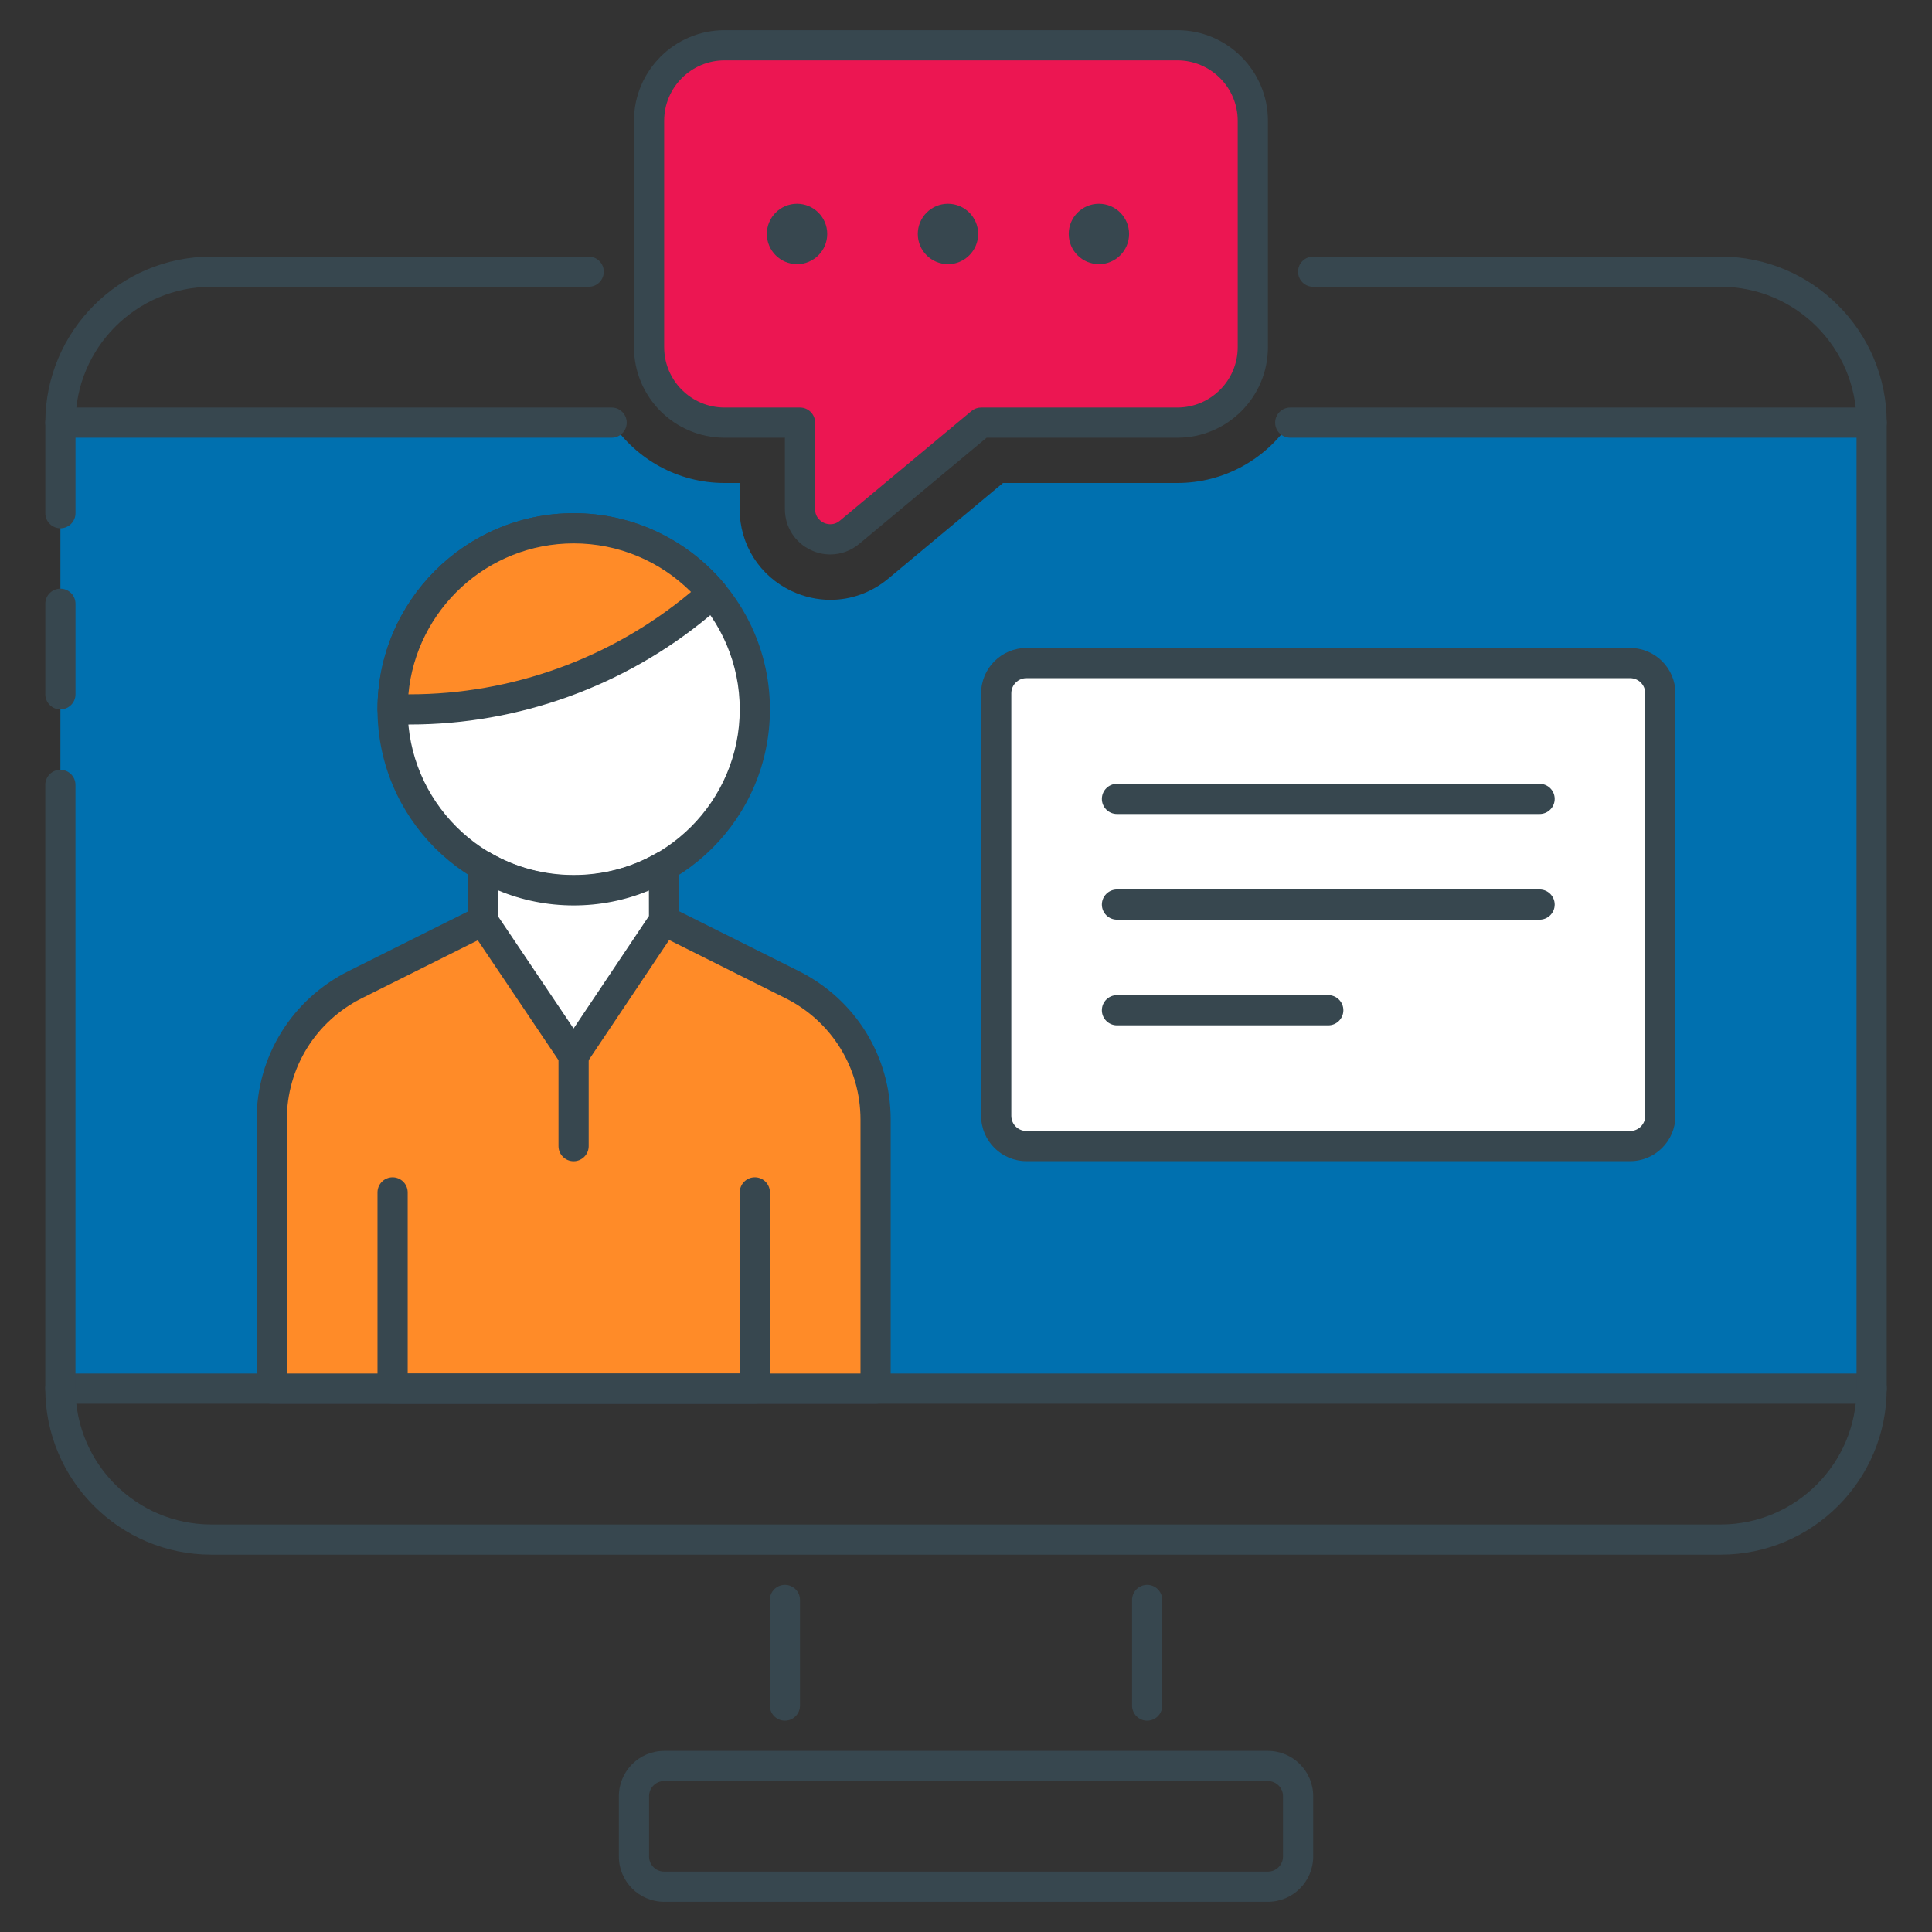 <?xml version="1.0" encoding="utf-8"?>
<!-- Generator: Adobe Illustrator 21.1.0, SVG Export Plug-In . SVG Version: 6.00 Build 0)  -->
<svg version="1.1" id="Icon_Set" xmlns="http://www.w3.org/2000/svg" xmlns:xlink="http://www.w3.org/1999/xlink" x="0px" y="0px"
	 viewBox="0 0 64 64" style="enable-background:new 0 0 64 64;" xml:space="preserve">
<rect x="0" y="0" width="64" height="64" fill="#333333" stroke="none"/>
<style type="text/css">
	.st0{fill:#37474F;}
	.st1{fill:#EC1652;}
	.st2{fill:#ff8b28;}
	.st3{fill:#0070af;}
	.st4{fill:#FFFFFF;}
	.st5{fill:#FF7043;}
</style>
<g id="Online_Counseling">
	<g>
		<g>
			<path class="st3" d="M42.739,14c-0.808,1.205-2.182,2-3.738,2h-5.776l-3.803,3.17c-0.554,0.461-1.229,0.7-1.913,0.7
				c-0.432,0-0.868-0.095-1.28-0.288c-1.065-0.499-1.727-1.54-1.727-2.717V16h-0.5c-1.557,0-2.93-0.795-3.738-2H2.001v32h60V14
				H42.739z"/>
		</g>
	</g>
	<g>
		<g>
			<path class="st0" d="M26.001,52.5c-0.276,0-0.5,0.224-0.5,0.5v3.5c0,0.276,0.224,0.5,0.5,0.5s0.5-0.224,0.5-0.5V53
				C26.501,52.724,26.277,52.5,26.001,52.5z"/>
		</g>
	</g>
	<g>
		<g>
			<path class="st0" d="M38.001,52.5c-0.276,0-0.5,0.224-0.5,0.5v3.5c0,0.276,0.224,0.5,0.5,0.5s0.5-0.224,0.5-0.5V53
				C38.501,52.724,38.277,52.5,38.001,52.5z"/>
		</g>
	</g>
	<g>
		<g>
			<g>
				<g>
					<g>
						<path class="st0" d="M42.001,58h-20c-0.827,0-1.5,0.673-1.5,1.5v2c0,0.827,0.673,1.5,1.5,1.5h20c0.827,0,1.5-0.673,1.5-1.5v-2
							C43.501,58.673,42.828,58,42.001,58z M42.501,61.5c0,0.276-0.224,0.5-0.5,0.5h-20c-0.276,0-0.5-0.224-0.5-0.5v-2
							c0-0.276,0.224-0.5,0.5-0.5h20c0.276,0,0.5,0.224,0.5,0.5V61.5z"/>
					</g>
				</g>
			</g>
		</g>
	</g>
	<g>
		<g>
			<path class="st0" d="M62.001,45.5h-60c-0.276,0-0.5,0.224-0.5,0.5s0.224,0.5,0.5,0.5h60c0.276,0,0.5-0.224,0.5-0.5
				S62.277,45.5,62.001,45.5z"/>
		</g>
	</g>
	<g>
		<g>
			<path class="st0" d="M2.001,19.5c-0.276,0-0.5,0.224-0.5,0.5v3c0,0.276,0.224,0.5,0.5,0.5s0.5-0.224,0.5-0.5v-3
				C2.501,19.724,2.277,19.5,2.001,19.5z"/>
		</g>
	</g>
	<g>
		<g>
			<path class="st0" d="M57.001,8.5H43.5C43.224,8.5,43,8.724,43,9s0.224,0.5,0.5,0.5h13.5c2.481,0,4.5,2.019,4.5,4.5v32
				c0,2.481-2.019,4.5-4.5,4.5h-50c-2.481,0-4.5-2.019-4.5-4.5V26c0-0.276-0.224-0.5-0.5-0.5s-0.5,0.224-0.5,0.5v20
				c0,3.033,2.467,5.5,5.5,5.5h50c3.033,0,5.5-2.467,5.5-5.5V14C62.501,10.967,60.034,8.5,57.001,8.5z"/>
		</g>
	</g>
	<g>
		<g>
			<path class="st0" d="M19.501,8.5h-12.5c-3.033,0-5.5,2.467-5.5,5.5v3c0,0.276,0.224,0.5,0.5,0.5s0.5-0.224,0.5-0.5v-3
				c0-2.481,2.019-4.5,4.5-4.5h12.5c0.276,0,0.5-0.224,0.5-0.5S19.777,8.5,19.501,8.5z"/>
		</g>
	</g>
	<g>
		<g>
			<path class="st0" d="M62.001,13.5h-19.26c-0.276,0-0.5,0.224-0.5,0.5s0.224,0.5,0.5,0.5h19.26c0.276,0,0.5-0.224,0.5-0.5
				S62.277,13.5,62.001,13.5z"/>
		</g>
	</g>
	<g>
		<g>
			<path class="st0" d="M20.261,13.5H2.001c-0.276,0-0.5,0.224-0.5,0.5s0.224,0.5,0.5,0.5h18.26c0.276,0,0.5-0.224,0.5-0.5
				S20.538,13.5,20.261,13.5z"/>
		</g>
	</g>
	<g>
		<g>
			<path class="st1" d="M39.001,1.5h-15c-1.381,0-2.5,1.119-2.5,2.5v7.5c0,1.381,1.119,2.5,2.5,2.5h2.5v2.865
				c0,0.848,0.989,1.311,1.64,0.768L32.501,14h6.5c1.381,0,2.5-1.119,2.5-2.5V4C41.501,2.619,40.381,1.5,39.001,1.5z"/>
		</g>
	</g>
	<g>
		<g>
			<g>
				<g>
					<path class="st0" d="M39.001,1h-15c-1.654,0-3,1.346-3,3v7.5c0,1.654,1.346,3,3,3h2v2.365c0,0.588,0.331,1.109,0.864,1.358
						c0.206,0.097,0.424,0.144,0.64,0.144c0.342,0,0.68-0.119,0.957-0.35l4.221-3.517h6.319c1.654,0,3-1.346,3-3V4
						C42.001,2.346,40.655,1,39.001,1z M41.001,11.5c0,1.103-0.897,2-2,2h-6.5c-0.117,0-0.23,0.041-0.32,0.116l-4.36,3.633
						c-0.226,0.188-0.464,0.101-0.532,0.069c-0.068-0.032-0.288-0.158-0.288-0.453V14c0-0.276-0.224-0.5-0.5-0.5h-2.5
						c-1.103,0-2-0.897-2-2V4c0-1.103,0.897-2,2-2h15c1.103,0,2,0.897,2,2V11.5z"/>
				</g>
			</g>
		</g>
	</g>
	<g>
		<g>
			<circle class="st0" cx="26.403" cy="7.75" r="1"/>
		</g>
	</g>
	<g>
		<g>
			<circle class="st0" cx="31.403" cy="7.75" r="1"/>
		</g>
	</g>
	<g>
		<g>
			<circle class="st0" cx="36.403" cy="7.75" r="1"/>
		</g>
	</g>
	<g>
		<g>
			<path class="st4" d="M54.001,21.965l-20,0c-0.552,0-1,0.448-1,1v14c0,0.552,0.448,1,1,1h20c0.552,0,1-0.448,1-1v-14
				C55.001,22.413,54.553,21.965,54.001,21.965z"/>
		</g>
	</g>
	<g>
		<g>
			<g>
				<g>
					<path class="st0" d="M54.001,21.465h-20c-0.827,0-1.5,0.673-1.5,1.5v14c0,0.827,0.673,1.5,1.5,1.5h20
						c0.827,0,1.5-0.673,1.5-1.5v-14C55.501,22.138,54.828,21.465,54.001,21.465z M54.501,36.965c0,0.276-0.224,0.5-0.5,0.5h-20
						c-0.276,0-0.5-0.224-0.5-0.5v-14c0-0.276,0.224-0.5,0.5-0.5h20c0.276,0,0.5,0.224,0.5,0.5V36.965z"/>
				</g>
			</g>
		</g>
	</g>
	<g>
		<g>
			<path class="st0" d="M51.001,25.965h-14c-0.276,0-0.5,0.224-0.5,0.5s0.224,0.5,0.5,0.5h14c0.276,0,0.5-0.224,0.5-0.5
				S51.277,25.965,51.001,25.965z"/>
		</g>
	</g>
	<g>
		<g>
			<path class="st0" d="M51.001,29.465h-14c-0.276,0-0.5,0.224-0.5,0.5s0.224,0.5,0.5,0.5h14c0.276,0,0.5-0.224,0.5-0.5
				S51.277,29.465,51.001,29.465z"/>
		</g>
	</g>
	<g>
		<g>
			<path class="st0" d="M44.001,32.965h-7c-0.276,0-0.5,0.224-0.5,0.5s0.224,0.5,0.5,0.5h7c0.276,0,0.5-0.224,0.5-0.5
				S44.277,32.965,44.001,32.965z"/>
		</g>
	</g>
	<g>
		<g>
			<g>
				<circle class="st4" cx="19.006" cy="23.5" r="6"/>
			</g>
		</g>
		<g>
			<g>
				<g>
					<g>
						<path class="st0" d="M19.005,17c-3.584,0-6.5,2.916-6.5,6.5s2.916,6.5,6.5,6.5s6.5-2.916,6.5-6.5S22.589,17,19.005,17z
							 M19.005,29c-3.033,0-5.5-2.467-5.5-5.5s2.467-5.5,5.5-5.5s5.5,2.467,5.5,5.5S22.038,29,19.005,29z"/>
					</g>
				</g>
			</g>
		</g>
	</g>
	<g>
		<g>
			<path class="st2" d="M19.006,17.5c-3.314,0-6,2.686-6,6h0.566c3.505,0,6.9-1.227,9.594-3.469l0.447-0.372
				C22.512,18.34,20.857,17.5,19.006,17.5z"/>
		</g>
	</g>
	<g>
		<g>
			<g>
				<g>
					<path class="st0" d="M23.997,19.338C22.756,17.852,20.937,17,19.005,17c-3.584,0-6.5,2.916-6.5,6.5c0,0.276,0.224,0.5,0.5,0.5
						h0.566c3.615,0,7.136-1.273,9.914-3.585l0.447-0.372c0.102-0.085,0.166-0.207,0.178-0.339
						C24.123,19.572,24.082,19.44,23.997,19.338z M22.846,19.646C20.247,21.809,16.954,23,13.572,23h-0.044
						c0.253-2.799,2.613-5,5.478-5c1.467,0,2.857,0.581,3.885,1.609L22.846,19.646z"/>
				</g>
			</g>
		</g>
	</g>
	<g>
		<g>
			<path class="st2" d="M15.997,30.505l-4.231,2.113c-1.695,0.847-2.766,2.578-2.766,4.473V46h4.005h12h4v-8.91
				c0-1.894-1.07-3.625-2.764-4.472l-4.245-2.122"/>
		</g>
	</g>
	<g>
		<g>
			<path class="st0" d="M26.465,32.17l-4.245-2.122c-0.247-0.122-0.548-0.024-0.671,0.224c-0.124,0.247-0.023,0.547,0.224,0.671
				l4.245,2.122c1.534,0.767,2.487,2.31,2.487,4.025v8.41H9.501v-8.409c0-1.716,0.954-3.259,2.489-4.026l4.231-2.113
				c0.247-0.124,0.347-0.424,0.224-0.671c-0.123-0.247-0.425-0.347-0.671-0.224l-4.231,2.113c-1.876,0.938-3.042,2.823-3.042,4.92
				V46c0,0.276,0.224,0.5,0.5,0.5h20.004c0.276,0,0.5-0.224,0.5-0.5v-8.91C29.505,34.993,28.34,33.108,26.465,32.17z"/>
		</g>
	</g>
	<g>
		<g>
			<path class="st0" d="M25.005,39c-0.276,0-0.5,0.224-0.5,0.5v6h-11v-6c0-0.276-0.224-0.5-0.5-0.5s-0.5,0.224-0.5,0.5V46
				c0,0.276,0.224,0.5,0.5,0.5h12c0.276,0,0.5-0.224,0.5-0.5v-6.5C25.505,39.224,25.282,39,25.005,39z"/>
		</g>
	</g>
	<g>
		<g>
			<g>
				<path class="st4" d="M21.996,28.697c-0.881,0.508-1.9,0.803-2.99,0.803c-1.098,0-2.124-0.3-3.01-0.815l0.001,1.82l3.004,4.463
					l2.996-4.473L21.996,28.697z"/>
			</g>
		</g>
		<g>
			<g>
				<g>
					<g>
						<path class="st0" d="M22.496,28.696c0-0.178-0.096-0.343-0.25-0.433c-0.155-0.089-0.345-0.089-0.5,0
							c-1.675,0.967-3.822,0.965-5.499-0.011c-0.154-0.09-0.345-0.09-0.501-0.001c-0.155,0.089-0.25,0.254-0.25,0.434l0.001,1.82
							c0,0.099,0.03,0.196,0.085,0.279l3.004,4.462c0.093,0.138,0.248,0.221,0.415,0.221h0c0.167,0,0.322-0.083,0.415-0.222
							l2.996-4.473c0.055-0.083,0.084-0.18,0.084-0.279L22.496,28.696z M19,34.07l-2.503-3.718l-0.001-0.86
							c1.583,0.666,3.417,0.668,5,0.008l0.001,0.843L19,34.07z"/>
					</g>
				</g>
			</g>
		</g>
	</g>
	<g>
		<g>
			<path class="st0" d="M19.001,34.467c-0.276,0-0.5,0.224-0.5,0.5v3c0,0.276,0.224,0.5,0.5,0.5s0.5-0.224,0.5-0.5v-3
				C19.501,34.691,19.277,34.467,19.001,34.467z"/>
		</g>
	</g>
</g>
</svg>
